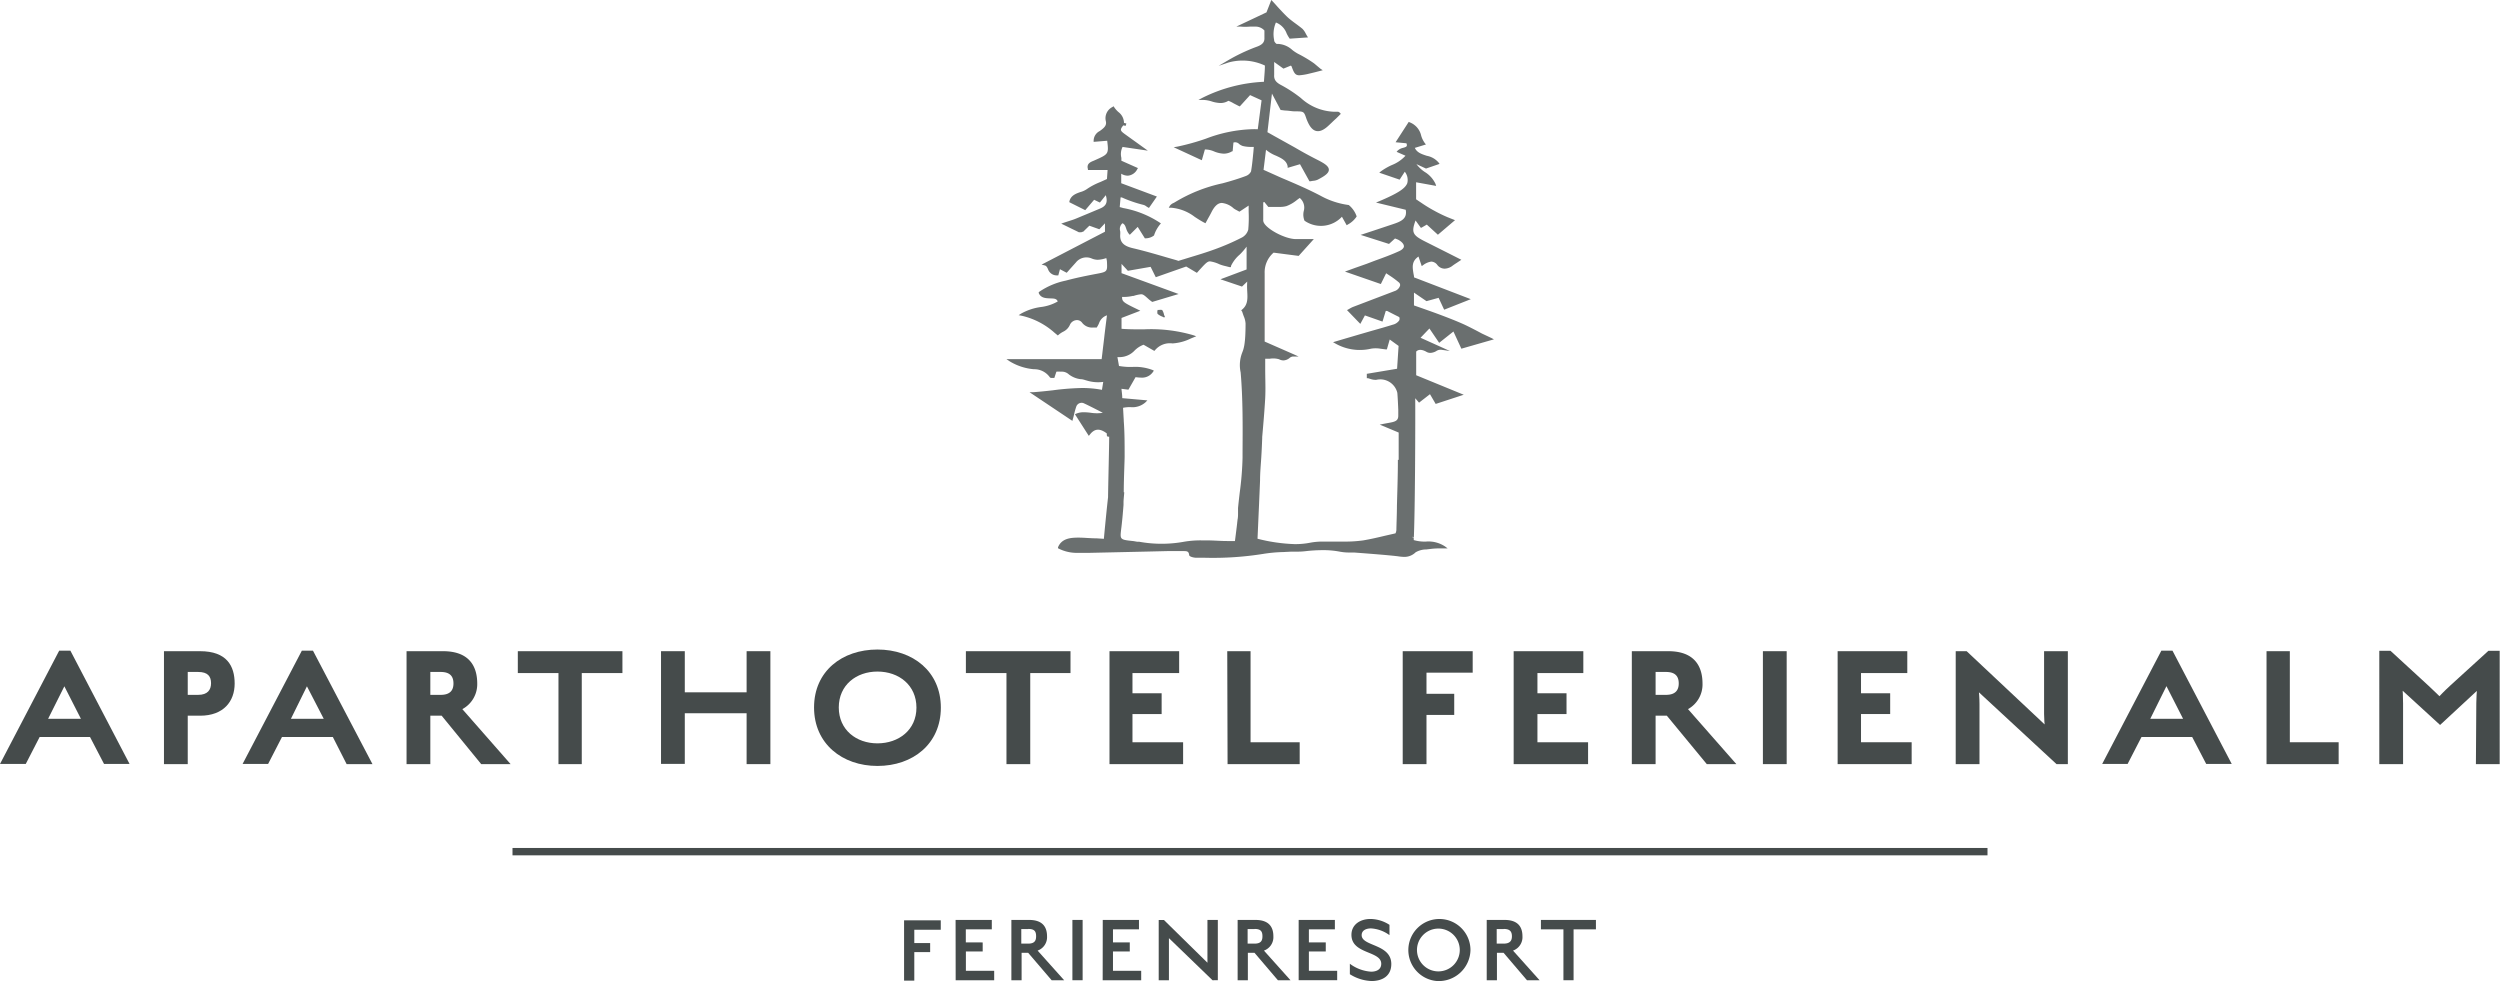 <svg xmlns="http://www.w3.org/2000/svg" viewBox="0 0 315.46 123.79"><defs><style>.cls-1{opacity:0.8;}.cls-2{fill:#454b4b;}</style></defs><g id="Ebene_2" data-name="Ebene 2"><g id="Ebene_1-2" data-name="Ebene 1"><g class="cls-1"><path class="cls-2" d="M180.44,49.74l.72,1.23,3.54-1.16-6-2.46V46.5c0-.65,0-1.34,0-2.13.26-.3.72-.29,1.25,0a1,1,0,0,0,.55.16,1.65,1.65,0,0,0,.72-.22,1,1,0,0,1,.63-.18l1.1.16-3.7-1.67,1.12-1.17,1.23,1.81,1.8-1.43,1,2.17,4.11-1.18-.32-.17L187,42.09c-.75-.4-1.45-.77-2.17-1.11-1.07-.49-2.23-.93-3.16-1.28-.77-.29-1.57-.57-2.34-.84l-.91-.32V36.92L180,38l1.53-.42.7,1.5,3.36-1.33L178.43,35c0-.18-.05-.35-.08-.53-.12-.77-.24-1.5.64-2.1l.41,1.21.21-.15a2.18,2.18,0,0,1,1-.42,1,1,0,0,1,.77.44,1.16,1.16,0,0,0,.92.45,1.7,1.7,0,0,0,1-.38c.16-.12.33-.23.53-.36l.36-.24.21-.14-1.6-.81-3-1.51c-1.54-.78-1.74-1.12-1.18-2.64l.68.94.17-.09.57-.33,1.4,1.28,2.16-1.84-.23-.09-.73-.29A18.73,18.73,0,0,1,181,26.6a17.89,17.89,0,0,1-1.64-1l-.67-.45V23l2.53.46-.08-.25a3.48,3.48,0,0,0-1.34-1.5,4.13,4.13,0,0,1-1.07-1l1.21.56,1.71-.59-.1-.14a2.55,2.55,0,0,0-1.51-.88c-.64-.21-1.24-.4-1.51-1l1.4-.43-.13-.16a3,3,0,0,1-.47-.95,2.34,2.34,0,0,0-1.41-1.67l-.16-.07-1.66,2.57,1.37.13c.15.4,0,.46-.44.58a1.45,1.45,0,0,0-.68.36l-.12.14,1.12.49a4.62,4.62,0,0,1-1.73,1.18,7.74,7.74,0,0,0-1.37.79l-.21.17,2.57.88.65-1a1.66,1.66,0,0,1,.32,1.43c-.24.68-1.2,1.3-3.54,2.29l-.41.17,3.75.91c.21,1.11-.55,1.46-1.56,1.8l-2.46.82-1.67.55,3.58,1.14.76-.69.12.05a1.71,1.71,0,0,1,.45.21c.38.25.57.52.55.76s-.34.47-.6.58c-.95.44-2,.82-3,1.18l-1.13.43L171,33.8l-1.29.47,4.53,1.57.67-1.36.39.26a11.46,11.46,0,0,1,1.21.89.42.42,0,0,1,.15.44,1.08,1.08,0,0,1-.71.67l-5.25,2a4,4,0,0,0-.42.22l-.14.08-.17.09,1.68,1.74.58-1.07,2.22.78.41-1.34a.69.69,0,0,1,.18,0l1,.51.52.26a.52.52,0,0,1,0,.42,1.37,1.37,0,0,1-.81.54c-.89.28-1.79.53-2.67.78l-1.45.42-2.18.64-1.24.37.3.17A6.25,6.25,0,0,0,173,44a3.47,3.47,0,0,1,1.18,0l.69.09H175l.36-1.25,1.12.81-.19,2.88-3.82.64v.55l.14,0,.29.09a2,2,0,0,0,.76.12,2.21,2.21,0,0,1,2.66,1.64c.06.71.09,1.45.12,2.16l0,.72c0,.68-.42.78-1.37.94l-.48.09-.49.1,2.39,1c0,1.5,0,2.6,0,3.45h-.1c0,2-.07,3.9-.12,5.8,0,1-.05,2-.07,3.06a1.3,1.3,0,0,1-.11.41s0,0,0,0l-1.23.28c-1,.24-1.91.45-2.85.61a16.34,16.34,0,0,1-2.22.15h-.54c-.44,0-.87,0-1.31,0l-.93,0a8.46,8.46,0,0,0-1.63.13,9.85,9.85,0,0,1-2,.19,21.48,21.48,0,0,1-4.7-.68l.06-1.38c.09-2,.18-4,.26-6,0-.95.09-1.89.15-2.84s.09-1.65.12-2.47v-.14c.14-1.61.29-3.28.38-4.92.06-1.23,0-2.44,0-3.62,0-.46,0-.91,0-1.34l.56,0a2.63,2.63,0,0,1,1.18.06,1.24,1.24,0,0,0,.56.15,1.31,1.31,0,0,0,.75-.29.77.77,0,0,1,.42-.2h.75l-.64-.29-3.65-1.6c0-.79,0-1.58,0-2.38,0-2,0-4.16,0-6.24a3.26,3.26,0,0,1,1.13-2.6l3.16.41,1.91-2.12h-2.25c-1.33,0-3.66-1.22-4.07-2.1a.74.74,0,0,1-.06-.38c0-.83,0-1.51,0-2.14l.09-.06.05,0,.5.62h.1c.25,0,.49,0,.72,0l.65,0a3.08,3.08,0,0,0,.81-.1,4.6,4.6,0,0,0,1.29-.74c.13-.1.26-.2.4-.29a1.58,1.58,0,0,1,.5,1.66,2,2,0,0,0,.1,1.21l0,0,0,0a3.62,3.62,0,0,0,4.72-.5l.6,1.07.18-.11a3,3,0,0,0,1.08-1,3.15,3.15,0,0,0-1-1.44h0a10,10,0,0,1-3.52-1.15c-1.57-.83-3.23-1.54-5-2.29l-2.23-1,.31-2.53a4.49,4.49,0,0,0,1.25.74c.69.32,1.35.62,1.48,1.35l0,.19,1.56-.46,1.19,2.15.15,0,.27-.05a1.76,1.76,0,0,0,.61-.14c.85-.44,1.42-.81,1.42-1.26s-.57-.81-1.42-1.24-1.91-1-2.82-1.54l-1.13-.63-1.6-.89-.78-.44.57-4.87,1.1,2.08h.1l.47.06c.38,0,.78.09,1.18.1,1.18,0,1.18,0,1.49.91a5.51,5.51,0,0,0,.31.7c.57,1.07,1.37,1.19,2.38.29.37-.33.72-.69,1.07-1,.16-.16.33-.32.49-.49l.11-.1-.11-.09,0,0a.34.34,0,0,0-.27-.17l-.5,0a6.53,6.53,0,0,1-4.17-1.73,16.56,16.56,0,0,0-2.5-1.64c-.67-.35-.91-.71-.87-1.28,0-.39,0-.78,0-1.23V7.82h0l1.17.84.93-.38h0l.08.06c.31.82.44,1.16,1,1.16a7.4,7.4,0,0,0,1-.15l.91-.22.7-.18.34-.09-.28-.18L165.82,8a15.94,15.94,0,0,0-2-1.2,5,5,0,0,1-.76-.5,2.86,2.86,0,0,0-1.81-.76h-.16a.8.8,0,0,1-.31-.38v-.1A3.68,3.68,0,0,1,161,2.84a2.33,2.33,0,0,1,1.35,1.37,4.13,4.13,0,0,0,.33.58l.06.09,2.31-.16-.13-.2-.17-.31a2.17,2.17,0,0,0-.41-.58c-.29-.24-.59-.46-.89-.68s-.7-.52-1-.8-.82-.83-1.24-1.29q-.27-.31-.57-.63L160.42,0l-.61,1.56L156,3.36l.59,0a6.42,6.42,0,0,0,1.09,0c.23,0,.45,0,.66,0a1.51,1.51,0,0,1,1.21.49V4c0,.23,0,.54,0,.86,0,.5-.31.81-1,1.05a22.72,22.72,0,0,0-3.69,1.76l-1.09.64L155,7.89a6.65,6.65,0,0,1,4.61.38c0,.67-.08,1.35-.12,2.05a19.24,19.24,0,0,0-7.72,2l-.55.29h.65a3.9,3.9,0,0,1,1,.18A4,4,0,0,0,154,13a1.86,1.86,0,0,0,1-.28,3.76,3.76,0,0,1,.66.32l.64.33.14.06L157.74,12l1.45.66-.48,3.65a8.64,8.64,0,0,0-.88,0,17.85,17.85,0,0,0-5.67,1.19,29.12,29.12,0,0,1-3.59,1l-.47.08,3.55,1.64.39-1.36a2.89,2.89,0,0,1,1.16.25,3.56,3.56,0,0,0,1.22.28,2,2,0,0,0,1.05-.3l.07,0,.1-1.1a.69.69,0,0,1,.72.18,1.53,1.53,0,0,0,.45.25,4.28,4.28,0,0,0,1,.12h.4l-.06.71c-.08.78-.15,1.59-.29,2.38a1.17,1.17,0,0,1-.66.58c-.85.32-1.81.62-2.93.92a19.32,19.32,0,0,0-6.05,2.41l-.15.08a1,1,0,0,0-.47.38l-.12.21h.28a5.61,5.61,0,0,1,3,1.16c.37.24.75.49,1.17.71l.18.09.31-.57c.15-.27.3-.53.43-.79.41-.82.83-1.2,1.34-1.2a2.58,2.58,0,0,1,1.47.68,2.91,2.91,0,0,0,.42.25l.2.11.12.06,1.16-.77c0,.26,0,.51,0,.76a17.13,17.13,0,0,1-.05,2.28,1.62,1.62,0,0,1-.82,1,29.5,29.5,0,0,1-3.55,1.53c-.91.33-1.85.62-2.85.92l-1.4.43-.19.06-.23-.08-1.22-.35c-1.4-.41-2.84-.83-4.29-1.17-1.18-.27-1.65-.76-1.61-1.68a2.48,2.48,0,0,0,0-.47.94.94,0,0,1,.29-1c.28.13.36.36.46.65a2.06,2.06,0,0,0,.32.65l.14.16,1-1,.9,1.44h.16a1.74,1.74,0,0,0,1-.36,4.19,4.19,0,0,1,.87-1.52,12.41,12.41,0,0,0-4.72-1.93l-.48-.13.11-1.22h.15a16,16,0,0,0,2.76.95.91.91,0,0,1,.32.17l.19.12.16.09,1-1.44-4.5-1.68V21.92a1.64,1.64,0,0,0,.82.25,1.47,1.47,0,0,0,1.21-.83l.08-.13-2.09-.93c0-.12,0-.24,0-.36a2,2,0,0,1,.15-1.38l3.19.47-1.39-1-1.53-1.1c-.59-.43-.61-.55-.18-1.09l.3.06.09-.3-.3-.07a1.74,1.74,0,0,0-.7-1.37,3.32,3.32,0,0,1-.51-.57l-.1-.16-.18.11a1.58,1.58,0,0,0-.81,1.73c.13.49-.09.78-.55,1.13l-.2.15a1.38,1.38,0,0,0-.78,1.21v.16l1.71-.14c.21,1.67.16,1.69-1.52,2.44l-.18.08c-.42.17-.93.38-.73,1.06l0,.11h2.48l-.08,1.14-.84.38a8.31,8.31,0,0,0-1.71.9,2.62,2.62,0,0,1-.79.36c-.57.2-1.22.43-1.4,1.18l0,.11,2,1,1.12-1.31.73.35.74-.93c.32,1-.06,1.41-.73,1.69l-1.12.47-1.85.77c-.3.13-.62.23-1,.35l-.58.19-.34.12.82.4c.52.26,1,.48,1.41.69l.06,0h.05l.18,0,.2-.07h.05l0,0,.78-.76,1.26.45.71-.75v1.06l-8,4.15.39.1c.21.05.3.21.42.47a1.16,1.16,0,0,0,1.15.79h.15l.21-.78.85.45.1-.11.37-.42.69-.77a1.7,1.7,0,0,1,1.93-.53,2.09,2.09,0,0,0,.83.19,3.71,3.71,0,0,0,1.09-.22.29.29,0,0,0,0,.09,1.4,1.4,0,0,1,.07.37c.06,1.28.06,1.28-1.46,1.56-1.2.23-2.49.49-3.74.83a9.18,9.18,0,0,0-3.33,1.4l-.08.07,0,.09c.25.64.89.66,1.4.68s.85,0,1,.39a5.65,5.65,0,0,1-2.12.7,7,7,0,0,0-2.5.83l-.31.2.37.07A9.31,9.31,0,0,1,133.08,42l.4.33.13-.11a2.86,2.86,0,0,1,.56-.37A1.73,1.73,0,0,0,135,41a1,1,0,0,1,.88-.61.81.81,0,0,1,.67.34,1.58,1.58,0,0,0,1.37.6l.34,0,.13,0,.06-.1a3.68,3.68,0,0,0,.23-.44,1.58,1.58,0,0,1,1-1l-.11.87c-.08.65-.16,1.27-.23,1.89s-.14,1.17-.21,1.77l-.12,1H127l.4.27a7,7,0,0,0,3.06,1,2.4,2.4,0,0,1,2,1c.05.09.17.11.36.1h.22l.26-.79a3.55,3.55,0,0,1,.57,0,1.31,1.31,0,0,1,1,.34,3,3,0,0,0,1.52.61c.25,0,.51.11.75.17a4.84,4.84,0,0,0,2.07.17h0l0,0-.16,1a13.41,13.41,0,0,0-2.52-.23,31.85,31.85,0,0,0-3.68.29c-.81.09-1.64.18-2.48.24l-.46,0,5.41,3.62.06-.24q.09-.3.15-.57a9.47,9.47,0,0,1,.28-1,.71.71,0,0,1,1-.39c.6.28,1.2.59,1.83.91l.52.27a5,5,0,0,1-1.49,0,6.51,6.51,0,0,0-.87-.07,2.35,2.35,0,0,0-1,.18l-.16.07L137.39,55l.17-.21c.59-.73,1.24-.75,2.1-.1,0,.27,0,.31.08.36l0,.05h.08c.06,0,.11,0,.14,0,0,1.3-.11,5.41-.14,7.54v.1c-.1.88-.26,2.36-.53,5.25l-.91-.06c-.8,0-1.55-.09-2.3-.09-1,0-2.13.1-2.58,1.23l0,.11.12.06a5.1,5.1,0,0,0,2.44.52c.31,0,.61,0,.91,0l.56,0,7.22-.16,2.5-.06c.55,0,1.11,0,1.66,0h.52c.38,0,.58.07.62.48,0,.25.68.36.87.36h1.13a39.93,39.93,0,0,0,7.3-.48,18.61,18.61,0,0,1,2.58-.24l1-.05c.24,0,.48,0,.72,0a9.16,9.16,0,0,0,1-.05,19.47,19.47,0,0,1,2.26-.14,11,11,0,0,1,2.2.2,6.49,6.49,0,0,0,1.16.1c.2,0,.41,0,.61,0l1.2.09c1.26.1,2.56.2,3.84.33l.44.05a5.69,5.69,0,0,0,.82.08,2,2,0,0,0,1.45-.58,2.74,2.74,0,0,1,1.36-.36l.51-.06a8.77,8.77,0,0,1,1.08-.07l.66,0,.43,0-.32-.24a3.77,3.77,0,0,0-2.44-.62,5,5,0,0,1-1.52-.19c.17-3.39.21-14.28.19-17.9l.48.56Zm-23.7-10.42c.06.2.13.38.19.56a2.72,2.72,0,0,1,.24.94c0,2.62-.24,3.21-.43,3.69a4.34,4.34,0,0,0-.19,2.48c.29,3.38.26,6.8.24,10.1v.69a39.08,39.08,0,0,1-.35,4.33c-.08.68-.16,1.36-.22,2,0,.22,0,.44,0,.67s0,.52-.06.78c-.07.66-.15,1.31-.24,2l-.09.71-1,0c-.85,0-1.65-.08-2.45-.08h-.6a12.24,12.24,0,0,0-2.38.17,15.78,15.78,0,0,1-5.65,0l-.25,0-.45-.08c-1.73-.18-1.73-.18-1.58-1.48.13-1,.22-2.06.3-3.09h0v-.28c0-.44.07-.88.09-1.31h-.06c0-1.71.12-4.17.11-4.63,0-1.46,0-2.92-.11-4.37h0l0-.08-.09-1.58a4.42,4.42,0,0,1,.92-.09,2.45,2.45,0,0,0,1.94-.63l.21-.22-3.17-.28c0-.39-.06-.78-.1-1.18l.88.11.9-1.58a5.51,5.51,0,0,0,.71.06,1.66,1.66,0,0,0,1.51-.75l.09-.13-.16-.08a6.13,6.13,0,0,0-2.53-.39,8.16,8.16,0,0,1-1.71-.12L141,45.06a2.85,2.85,0,0,0,.4,0,2.61,2.61,0,0,0,1.79-.85,3.14,3.14,0,0,1,1.11-.71l1.36.78.11-.12a2.44,2.44,0,0,1,2.15-.83h.09a6.14,6.14,0,0,0,2.28-.63l.66-.27-.37-.13a18.94,18.94,0,0,0-6.28-.74c-.91,0-1.85,0-2.78-.07V40.12l2.37-.91-.3-.15c-1.87-.9-2-1-2-1.59h.29a5.3,5.3,0,0,0,1.06-.13l.1,0a4.38,4.38,0,0,1,.95-.21c.26,0,.43.15.93.6a2.88,2.88,0,0,0,.27.22l.2.15,3.33-1-7.2-2.63V33.3l.73.79.07.08,2.87-.5.65,1.31,3.84-1.35,1.35.8.3-.34.35-.38c.52-.56.73-.73,1-.73a4.15,4.15,0,0,1,1.2.37,5.19,5.19,0,0,0,.81.24l.46.12.18,0,0-.15a4.33,4.33,0,0,1,1.11-1.44,7.86,7.86,0,0,0,.86-1v2.88l-3.3,1.24,2.72.92.66-.63a9.88,9.88,0,0,0,0,1.22c.05.92.1,1.72-.68,2.34l-.08.06Zm21.53,28.55v-.19a.78.78,0,0,0,.15.25Z"/><path class="cls-2" d="M146.06,39.22l0-.11h.16a1.56,1.56,0,0,1,.42,0,1.68,1.68,0,0,1,.25.64A1.33,1.33,0,0,1,147,40l-.12.06-.22-.11a1.9,1.9,0,0,1-.6-.35S146,39.34,146.06,39.22Z"/><path class="cls-2" d="M140.23,55.33h.06c0,.27,0,.54,0,.81l-.11-.05Z"/></g><path class="cls-2" d="M11.36,93H5l-1.75,3.4H0l7.47-14.3H8.88l7.47,14.3H13.13Zm-5.29-2.3h4.14L8.12,86.6Z"/><path class="cls-2" d="M25.25,90.31H23.69v6.11h-3V82.17h4.55c3.38,0,4.37,1.86,4.37,4.09S28.22,90.31,25.25,90.31ZM25,84.79H23.69v2.89H25c1.19,0,1.63-.62,1.63-1.47S26.24,84.79,25,84.79Z"/><path class="cls-2" d="M42,93H35.58l-1.75,3.4H30.61l7.48-14.3h1.4L47,96.42H43.74Zm-5.29-2.3h4.14L38.73,86.6Z"/><path class="cls-2" d="M55.73,90.31H54.3v6.11h-3V82.17h4.6c3.27,0,4.32,1.86,4.32,4.09a3.57,3.57,0,0,1-1.88,3.22l6.09,6.94H60.72Zm-.12-5.52H54.3v2.89h1.31c1.2,0,1.61-.59,1.61-1.44S56.83,84.79,55.61,84.79Z"/><path class="cls-2" d="M73.41,96.42H70.47V84.93H65.34V82.17h13.2v2.76H73.41Z"/><path class="cls-2" d="M94.21,90h-7.8v6.39h-3V82.17h3v5.19h7.8V82.17h3V96.42h-3Z"/><path class="cls-2" d="M110.72,96.65c-4.44,0-8-2.8-8-7.38s3.54-7.31,8-7.31,8,2.76,8,7.33S115.2,96.65,110.72,96.65Zm0-11.91c-2.67,0-4.88,1.7-4.88,4.53s2.21,4.53,4.88,4.53,4.92-1.68,4.92-4.51S113.43,84.74,110.72,84.74Z"/><path class="cls-2" d="M130,96.42H127V84.93h-5.12V82.17h13.2v2.76H130Z"/><path class="cls-2" d="M140,82.17h8.79v2.76H142.9v2.55h3.68V90.1H142.9v3.56h6.39v2.76H140Z"/><path class="cls-2" d="M154.86,82.17h2.94V93.66H164v2.76h-9.1Z"/><path class="cls-2" d="M180,87.55h3.5v2.66H180v6.21H177V82.17h8.83v2.71H180Z"/><path class="cls-2" d="M191,82.17h8.79v2.76H194v2.55h3.67V90.1H194v3.56h6.39v2.76H191Z"/><path class="cls-2" d="M210.33,90.31h-1.42v6.11h-3V82.17h4.6c3.26,0,4.32,1.86,4.32,4.09A3.56,3.56,0,0,1,213,89.48l6.1,6.94h-3.73Zm-.11-5.52h-1.31v2.89h1.31c1.19,0,1.61-.59,1.61-1.44S211.44,84.79,210.22,84.79Z"/><path class="cls-2" d="M222.45,82.17h3V96.42h-3Z"/><path class="cls-2" d="M231.88,82.17h8.79v2.76h-5.84v2.55h3.68V90.1h-3.68v3.56h6.39v2.76h-9.34Z"/><path class="cls-2" d="M259.5,96.42l-9.79-9.06s.07.67.07,1.47v7.59h-3V82.17h1.38L258,91.41s-.07-.67-.07-1.31V82.17h3V96.42Z"/><path class="cls-2" d="M276.62,93h-6.4l-1.75,3.4h-3.21l7.47-14.3h1.4l7.48,14.3h-3.22Zm-5.29-2.3h4.14l-2.1-4.12Z"/><path class="cls-2" d="M286,82.17h2.94V93.66h6.16v2.76H286Z"/><path class="cls-2" d="M312.47,88.7c0-.65.07-1.52.07-1.52l-4.64,4.3-4.72-4.32s.05.69.05,1.63v7.63h-3V82.12h1.41l4.78,4.39c.87.81,1.4,1.34,1.4,1.34s.6-.65,1.38-1.36L314,82.12h1.42v14.3h-3Z"/><path class="cls-2" d="M250.79,107H64.67v.93H250.79Z"/><path class="cls-2" d="M115.37,119h2v1.14h-2v3.6h-1.29v-7.61h4.63v1.19h-3.34Z"/><path class="cls-2" d="M120.58,116.08h4.57v1.19h-3.28v1.65H124v1.14h-2.12v2.44h3.57v1.19h-4.86Z"/><path class="cls-2" d="M129.74,120.23h-.83v3.46h-1.29v-7.61h2.23c1.72,0,2.27.9,2.27,2.07a1.8,1.8,0,0,1-1.19,1.8l3.35,3.74H132.7Zm0-3h-.87v1.84h.87c.78,0,1-.35,1-.92S130.58,117.22,129.78,117.22Z"/><path class="cls-2" d="M135.32,116.08h1.29v7.61h-1.29Z"/><path class="cls-2" d="M139.15,116.08h4.57v1.19h-3.28v1.65h2.12v1.14h-2.12v2.44H144v1.19h-4.86Z"/><path class="cls-2" d="M153,123.69l-5.5-5.31s0,.29,0,.87v4.44h-1.29v-7.6h.66l5.49,5.39s0-.36,0-.75v-4.65h1.31v7.61Z"/><path class="cls-2" d="M158.3,120.23h-.84v3.46h-1.29v-7.61h2.24c1.72,0,2.27.9,2.27,2.07a1.8,1.8,0,0,1-1.19,1.8l3.35,3.74h-1.59Zm0-3h-.87v1.84h.87c.79,0,1-.35,1-.92S159.13,117.22,158.33,117.22Z"/><path class="cls-2" d="M163.87,116.08h4.57v1.19h-3.28v1.65h2.13v1.14h-2.13v2.44h3.57v1.19h-4.86Z"/><path class="cls-2" d="M173.07,123.79a5.5,5.5,0,0,1-2.74-.86v-1.32a5,5,0,0,0,2.68,1c.65,0,1.28-.25,1.28-1,0-1.65-3.76-1.18-3.76-3.65,0-1.27,1.07-2,2.41-2a4.49,4.49,0,0,1,2.39.74V118a4.38,4.38,0,0,0-2.33-.85c-.67,0-1.18.28-1.18.85,0,1.44,3.74,1.08,3.74,3.65C175.56,123.19,174.38,123.79,173.07,123.79Z"/><path class="cls-2" d="M181.32,123.79a3.92,3.92,0,1,1,4.23-3.91A4,4,0,0,1,181.32,123.79Zm0-6.61a2.7,2.7,0,1,0,2.88,2.7A2.7,2.7,0,0,0,181.32,117.18Z"/><path class="cls-2" d="M189.73,120.23h-.84v3.46H187.6v-7.61h2.24c1.72,0,2.27.9,2.27,2.07a1.8,1.8,0,0,1-1.19,1.8l3.35,3.74h-1.59Zm0-3h-.87v1.84h.87c.79,0,1.05-.35,1.05-.92S190.56,117.22,189.76,117.22Z"/><path class="cls-2" d="M198.56,123.69h-1.28v-6.42h-2.84v-1.19h6.94v1.19h-2.82Z"/></g></g></svg>